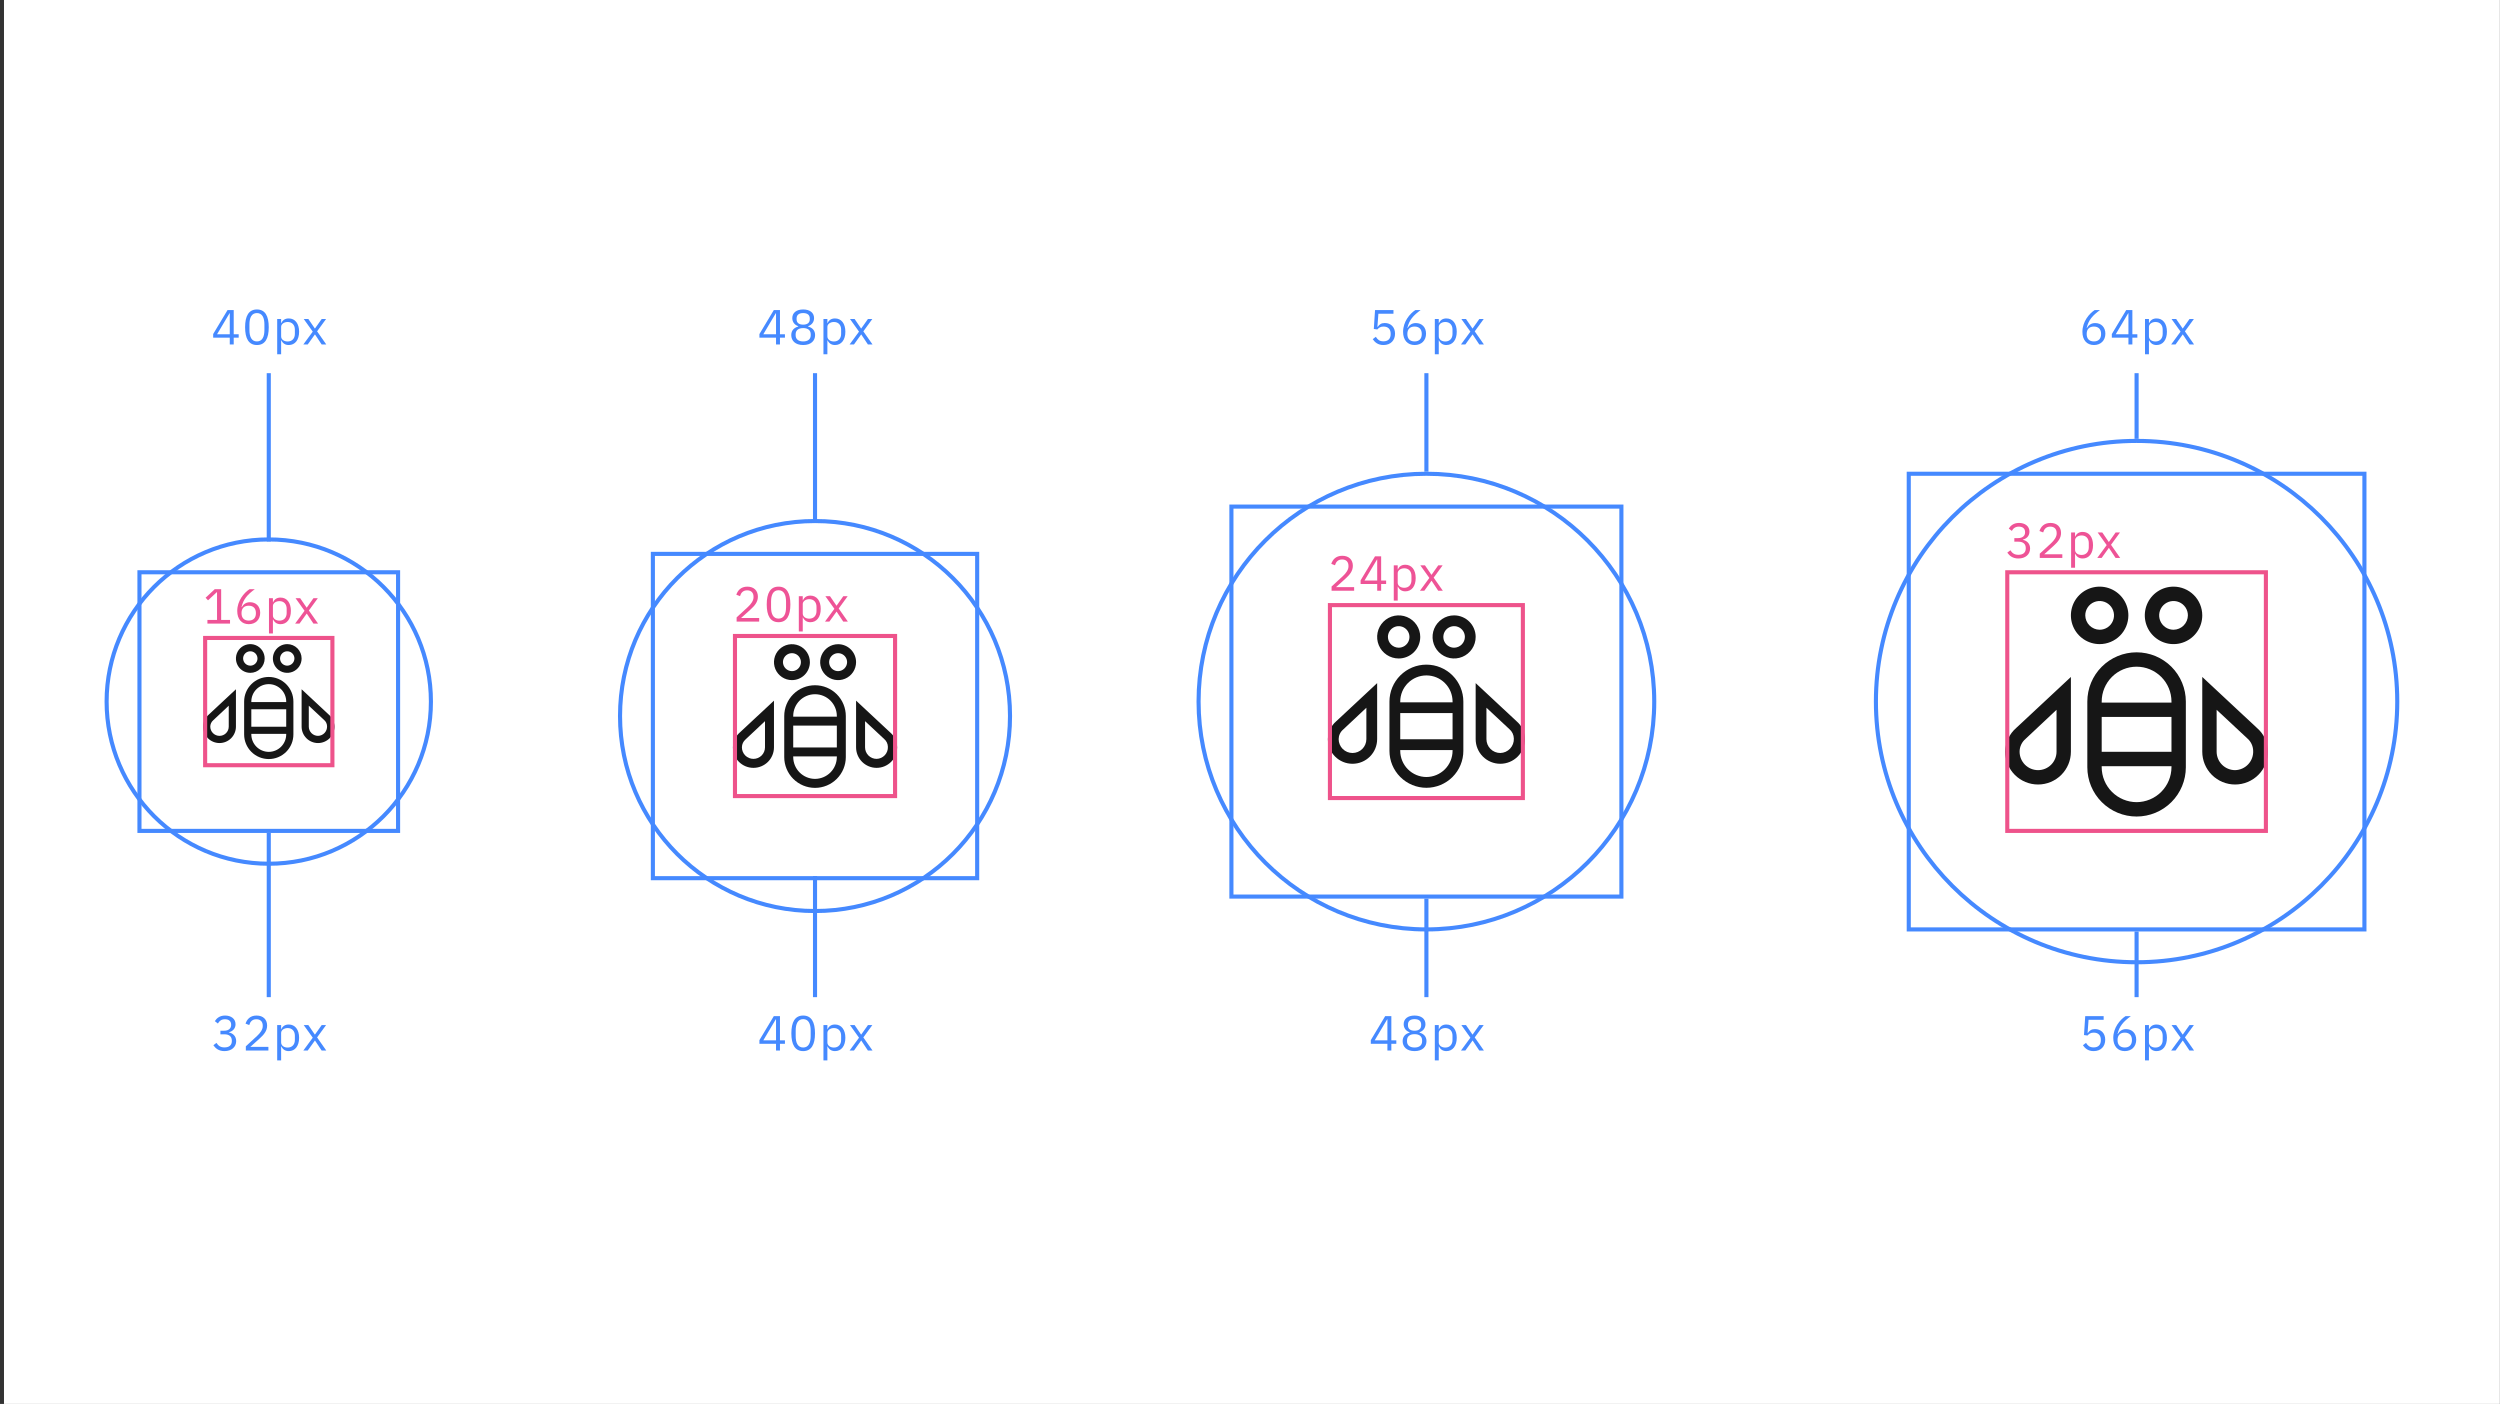 <svg width="609" height="342" viewBox="0 0 609 342" fill="none" xmlns="http://www.w3.org/2000/svg">
<rect x="0" y="0" width="609" height="342" fill="#333333" stroke="none"/>
<rect x="0.972" width="608" height="342" fill="white"/>
<path d="M73.894 83.906L76.186 80.786L73.99 77.714H75.118L76.691 80.018H76.727L78.359 77.714H79.427L77.243 80.714L79.475 83.906H78.347L76.739 81.482H76.703L74.963 83.906H73.894Z" fill="#4589FF"/>
<path d="M67.522 86.306V77.714H68.483V78.722H68.531C68.855 77.942 69.49 77.57 70.343 77.57C71.891 77.57 72.862 78.83 72.862 80.81C72.862 82.79 71.891 84.05 70.343 84.05C69.49 84.05 68.903 83.666 68.531 82.898H68.483V86.306H67.522ZM70.079 83.186C71.159 83.186 71.831 82.442 71.831 81.338V80.282C71.831 79.178 71.159 78.434 70.079 78.434C69.203 78.434 68.483 78.938 68.483 79.622V81.926C68.483 82.73 69.203 83.186 70.079 83.186Z" fill="#4589FF"/>
<path d="M62.587 84.05C60.583 84.05 59.707 82.454 59.707 79.718C59.707 76.982 60.583 75.386 62.587 75.386C64.591 75.386 65.467 76.982 65.467 79.718C65.467 82.454 64.591 84.05 62.587 84.05ZM62.587 83.174C63.895 83.174 64.411 82.022 64.411 80.402V79.034C64.411 77.414 63.895 76.262 62.587 76.262C61.279 76.262 60.763 77.414 60.763 79.034V80.402C60.763 82.022 61.279 83.174 62.587 83.174Z" fill="#4589FF"/>
<path d="M56.932 83.906H55.972V82.262H51.928V81.374L55.432 75.53H56.932V81.422H58.144V82.262H56.932V83.906ZM55.912 76.31L52.876 81.422H55.972V76.31H55.912Z" fill="#4589FF"/>
<path d="M73.894 255.906L76.186 252.786L73.99 249.714H75.118L76.691 252.018H76.727L78.359 249.714H79.427L77.243 252.714L79.475 255.906H78.347L76.739 253.482H76.703L74.963 255.906H73.894Z" fill="#4589FF"/>
<path d="M67.522 258.306V249.714H68.483V250.722H68.531C68.855 249.942 69.49 249.57 70.343 249.57C71.891 249.57 72.862 250.83 72.862 252.81C72.862 254.79 71.891 256.05 70.343 256.05C69.49 256.05 68.903 255.666 68.531 254.898H68.483V258.306H67.522ZM70.079 255.186C71.159 255.186 71.831 254.442 71.831 253.338V252.282C71.831 251.178 71.159 250.434 70.079 250.434C69.203 250.434 68.483 250.938 68.483 251.622V253.926C68.483 254.73 69.203 255.186 70.079 255.186Z" fill="#4589FF"/>
<path d="M65.382 255.018V255.906H59.886V254.874L62.623 252.354C63.403 251.634 64.002 250.794 64.002 249.99V249.846C64.002 248.922 63.486 248.286 62.455 248.286C61.422 248.286 60.943 248.91 60.715 249.702L59.815 249.354C60.139 248.37 60.883 247.386 62.502 247.386C64.135 247.386 65.07 248.394 65.07 249.822C65.07 251.118 64.302 252.03 63.234 252.99L60.978 255.018H65.382Z" fill="#4589FF"/>
<path d="M53.692 251.082H54.604C55.732 251.082 56.308 250.494 56.308 249.69V249.606C56.308 248.73 55.696 248.286 54.808 248.286C53.944 248.286 53.428 248.694 53.08 249.33L52.336 248.754C52.756 248.082 53.488 247.386 54.832 247.386C56.248 247.386 57.376 248.142 57.376 249.498C57.376 250.578 56.656 251.226 55.768 251.454V251.502C56.668 251.682 57.532 252.354 57.532 253.614C57.532 255.054 56.392 256.05 54.688 256.05C53.236 256.05 52.492 255.342 51.976 254.622L52.732 254.046C53.164 254.706 53.656 255.15 54.676 255.15C55.852 255.15 56.476 254.586 56.476 253.602V253.506C56.476 252.522 55.852 251.958 54.676 251.958H53.692V251.082Z" fill="#4589FF"/>
<path d="M71.894 151.906L74.186 148.786L71.99 145.714H73.118L74.691 148.018H74.727L76.359 145.714H77.427L75.243 148.714L77.475 151.906H76.347L74.739 149.482H74.703L72.963 151.906H71.894Z" fill="#EE5396"/>
<path d="M65.522 154.306V145.714H66.483V146.722H66.531C66.855 145.942 67.49 145.57 68.343 145.57C69.891 145.57 70.862 146.83 70.862 148.81C70.862 150.79 69.891 152.05 68.343 152.05C67.49 152.05 66.903 151.666 66.531 150.898H66.483V154.306H65.522ZM68.079 151.186C69.159 151.186 69.831 150.442 69.831 149.338V148.282C69.831 147.178 69.159 146.434 68.079 146.434C67.203 146.434 66.483 146.938 66.483 147.622V149.926C66.483 150.73 67.203 151.186 68.079 151.186Z" fill="#EE5396"/>
<path d="M60.599 152.05C58.859 152.05 57.791 150.826 57.791 148.834C57.791 146.35 59.435 144.406 60.779 143.53H62.075C60.287 144.838 59.291 145.93 58.835 147.874L58.895 147.898C59.291 147.214 59.891 146.698 60.911 146.698C62.351 146.698 63.383 147.694 63.383 149.278C63.383 150.922 62.279 152.05 60.599 152.05ZM60.587 151.174C61.691 151.174 62.339 150.538 62.339 149.41V149.314C62.339 148.186 61.691 147.55 60.587 147.55C59.483 147.55 58.835 148.186 58.835 149.314V149.41C58.835 150.538 59.483 151.174 60.587 151.174Z" fill="#EE5396"/>
<path d="M56.036 151.906H50.528V151.018H52.868V144.274H52.784L50.672 146.242L50.084 145.606L52.304 143.53H53.876V151.018H56.036V151.906Z" fill="#EE5396"/>
<path d="M65.472 90.906L65.472 131.906" stroke="#4589FF"/>
<path d="M65.472 202.906L65.472 242.906" stroke="#4589FF"/>
<circle cx="65.472" cy="170.906" r="39.5" stroke="#4589FF"/>
<g clip-path="url(#clip0_1905_47604)">
<rect x="49.472" y="154.906" width="32" height="32" fill="white" fill-opacity="0.01" style="mix-blend-mode:multiply"/>
<path d="M65.472 164.906C63.88 164.906 62.354 165.538 61.229 166.664C60.104 167.789 59.472 169.315 59.472 170.906V178.906C59.472 180.498 60.104 182.024 61.229 183.149C62.354 184.274 63.88 184.906 65.472 184.906C67.063 184.906 68.589 184.274 69.714 183.149C70.84 182.024 71.472 180.498 71.472 178.906V170.906C71.472 169.315 70.84 167.789 69.714 166.664C68.589 165.538 67.063 164.906 65.472 164.906ZM61.222 172.776H69.722V177.026H61.222V172.776ZM65.472 183.156C64.346 183.151 63.268 182.702 62.472 181.906C61.676 181.11 61.227 180.032 61.222 178.906V178.776H69.722V178.906C69.716 180.032 69.267 181.11 68.471 181.906C67.675 182.702 66.597 183.151 65.472 183.156ZM69.722 171.026H61.222V170.906C61.222 169.779 61.669 168.698 62.467 167.901C63.264 167.104 64.344 166.656 65.472 166.656C66.599 166.656 67.68 167.104 68.477 167.901C69.274 168.698 69.722 169.779 69.722 170.906V171.026Z" fill="#161616"/>
<path d="M80.132 174.116L73.472 167.906V177.006C73.472 178.067 73.893 179.085 74.643 179.835C75.393 180.585 76.411 181.006 77.472 181.006C78.532 181.006 79.55 180.585 80.3 179.835C81.05 179.085 81.472 178.067 81.472 177.006C81.469 176.457 81.348 175.914 81.116 175.415C80.885 174.917 80.549 174.474 80.132 174.116ZM77.472 179.256C76.875 179.256 76.303 179.019 75.881 178.597C75.459 178.175 75.222 177.603 75.222 177.006V171.906L78.942 175.376C79.165 175.564 79.346 175.798 79.472 176.062C79.598 176.326 79.666 176.614 79.672 176.906C79.685 177.206 79.638 177.505 79.534 177.786C79.431 178.068 79.271 178.326 79.067 178.544C78.862 178.763 78.615 178.939 78.341 179.061C78.067 179.184 77.772 179.25 77.472 179.256Z" fill="#161616"/>
<path d="M49.472 177.006C49.472 178.067 49.893 179.085 50.643 179.835C51.393 180.585 52.411 181.006 53.472 181.006C54.532 181.006 55.55 180.585 56.3 179.835C57.05 179.085 57.472 178.067 57.472 177.006V167.906L50.812 174.116C50.397 174.476 50.062 174.919 49.831 175.417C49.6 175.916 49.478 176.457 49.472 177.006ZM51.952 175.446L55.722 171.906V177.006C55.722 177.603 55.485 178.175 55.063 178.597C54.641 179.019 54.068 179.256 53.472 179.256C52.875 179.256 52.303 179.019 51.881 178.597C51.459 178.175 51.222 177.603 51.222 177.006C51.223 176.709 51.289 176.415 51.415 176.146C51.541 175.876 51.724 175.638 51.952 175.446Z" fill="#161616"/>
<path d="M64.472 160.406C64.472 159.714 64.266 159.037 63.882 158.462C63.497 157.886 62.951 157.438 62.311 157.173C61.672 156.908 60.968 156.838 60.289 156.974C59.61 157.109 58.986 157.442 58.497 157.931C58.007 158.421 57.674 159.045 57.539 159.723C57.404 160.402 57.473 161.106 57.738 161.746C58.003 162.385 58.452 162.932 59.027 163.316C59.603 163.701 60.279 163.906 60.972 163.906C61.9 163.906 62.79 163.538 63.447 162.881C64.103 162.225 64.472 161.335 64.472 160.406ZM59.222 160.406C59.222 160.06 59.324 159.722 59.517 159.434C59.709 159.146 59.982 158.922 60.302 158.789C60.622 158.657 60.974 158.622 61.313 158.69C61.653 158.757 61.964 158.924 62.209 159.169C62.454 159.414 62.62 159.725 62.688 160.065C62.756 160.404 62.721 160.756 62.589 161.076C62.456 161.396 62.232 161.669 61.944 161.861C61.656 162.054 61.318 162.156 60.972 162.156C60.509 162.151 60.067 161.965 59.74 161.638C59.413 161.311 59.227 160.869 59.222 160.406Z" fill="#161616"/>
<path d="M69.972 156.906C69.279 156.906 68.603 157.112 68.027 157.496C67.452 157.881 67.003 158.427 66.738 159.067C66.473 159.706 66.404 160.41 66.539 161.089C66.674 161.768 67.007 162.392 67.497 162.881C67.986 163.371 68.61 163.704 69.289 163.839C69.968 163.974 70.671 163.905 71.311 163.64C71.951 163.375 72.497 162.926 72.882 162.351C73.266 161.775 73.472 161.098 73.472 160.406C73.472 159.478 73.103 158.588 72.447 157.931C71.79 157.275 70.9 156.906 69.972 156.906ZM69.972 162.156C69.626 162.156 69.287 162.054 68.999 161.861C68.712 161.669 68.487 161.396 68.355 161.076C68.222 160.756 68.188 160.404 68.255 160.065C68.323 159.725 68.49 159.414 68.734 159.169C68.979 158.924 69.291 158.757 69.63 158.69C69.97 158.622 70.322 158.657 70.641 158.789C70.961 158.922 71.234 159.146 71.427 159.434C71.619 159.722 71.722 160.06 71.722 160.406C71.716 160.869 71.53 161.311 71.203 161.638C70.876 161.965 70.434 162.151 69.972 162.156Z" fill="#161616"/>
</g>
<rect x="49.972" y="155.406" width="31" height="31" stroke="#EE538B"/>
<rect x="33.972" y="139.406" width="63" height="63" stroke="#4589FF"/>
<path d="M206.963 83.906L209.255 80.786L207.059 77.714H208.187L209.759 80.018H209.795L211.427 77.714H212.495L210.311 80.714L212.543 83.906H211.415L209.807 81.482H209.771L208.031 83.906H206.963Z" fill="#4589FF"/>
<path d="M200.591 86.306V77.714H201.551V78.722H201.599C201.923 77.942 202.559 77.57 203.411 77.57C204.959 77.57 205.931 78.83 205.931 80.81C205.931 82.79 204.959 84.05 203.411 84.05C202.559 84.05 201.971 83.666 201.599 82.898H201.551V86.306H200.591ZM203.147 83.186C204.227 83.186 204.899 82.442 204.899 81.338V80.282C204.899 79.178 204.227 78.434 203.147 78.434C202.271 78.434 201.551 78.938 201.551 79.622V81.926C201.551 82.73 202.271 83.186 203.147 83.186Z" fill="#4589FF"/>
<path d="M195.655 84.05C193.747 84.05 192.751 83.006 192.751 81.626C192.751 80.486 193.435 79.826 194.443 79.55V79.454C193.567 79.154 193.003 78.446 193.003 77.486C193.003 76.214 193.987 75.386 195.655 75.386C197.323 75.386 198.307 76.214 198.307 77.486C198.307 78.446 197.743 79.154 196.867 79.454V79.55C197.875 79.826 198.559 80.486 198.559 81.626C198.559 83.006 197.563 84.05 195.655 84.05ZM195.655 83.174C196.819 83.174 197.491 82.622 197.491 81.674V81.422C197.491 80.474 196.819 79.922 195.655 79.922C194.491 79.922 193.819 80.474 193.819 81.422V81.674C193.819 82.622 194.491 83.174 195.655 83.174ZM195.655 79.082C196.699 79.082 197.263 78.614 197.263 77.762V77.582C197.263 76.73 196.699 76.262 195.655 76.262C194.611 76.262 194.047 76.73 194.047 77.582V77.762C194.047 78.614 194.611 79.082 195.655 79.082Z" fill="#4589FF"/>
<path d="M190 83.906H189.04V82.262H184.996V81.374L188.5 75.53H190V81.422H191.212V82.262H190V83.906ZM188.98 76.31L185.944 81.422H189.04V76.31H188.98Z" fill="#4589FF"/>
<path d="M206.963 255.906L209.255 252.786L207.059 249.714H208.187L209.759 252.018H209.795L211.427 249.714H212.495L210.311 252.714L212.543 255.906H211.415L209.807 253.482H209.771L208.031 255.906H206.963Z" fill="#4589FF"/>
<path d="M200.591 258.306V249.714H201.551V250.722H201.599C201.923 249.942 202.559 249.57 203.411 249.57C204.959 249.57 205.931 250.83 205.931 252.81C205.931 254.79 204.959 256.05 203.411 256.05C202.559 256.05 201.971 255.666 201.599 254.898H201.551V258.306H200.591ZM203.147 255.186C204.227 255.186 204.899 254.442 204.899 253.338V252.282C204.899 251.178 204.227 250.434 203.147 250.434C202.271 250.434 201.551 250.938 201.551 251.622V253.926C201.551 254.73 202.271 255.186 203.147 255.186Z" fill="#4589FF"/>
<path d="M195.655 256.05C193.651 256.05 192.775 254.454 192.775 251.718C192.775 248.982 193.651 247.386 195.655 247.386C197.659 247.386 198.535 248.982 198.535 251.718C198.535 254.454 197.659 256.05 195.655 256.05ZM195.655 255.174C196.963 255.174 197.479 254.022 197.479 252.402V251.034C197.479 249.414 196.963 248.262 195.655 248.262C194.347 248.262 193.831 249.414 193.831 251.034V252.402C193.831 254.022 194.347 255.174 195.655 255.174Z" fill="#4589FF"/>
<path d="M190 255.906H189.04V254.262H184.996V253.374L188.5 247.53H190V253.422H191.212V254.262H190V255.906ZM188.98 248.31L185.944 253.422H189.04V248.31H188.98Z" fill="#4589FF"/>
<path d="M200.963 151.426L203.255 148.306L201.059 145.234H202.187L203.759 147.538H203.795L205.427 145.234H206.495L204.311 148.234L206.543 151.426H205.415L203.807 149.002H203.771L202.031 151.426H200.963Z" fill="#EE5396"/>
<path d="M194.591 153.826V145.234H195.551V146.242H195.599C195.923 145.462 196.559 145.09 197.411 145.09C198.959 145.09 199.931 146.35 199.931 148.33C199.931 150.31 198.959 151.57 197.411 151.57C196.559 151.57 195.971 151.186 195.599 150.418H195.551V153.826H194.591ZM197.147 150.706C198.227 150.706 198.899 149.962 198.899 148.858V147.802C198.899 146.698 198.227 145.954 197.147 145.954C196.271 145.954 195.551 146.458 195.551 147.142V149.446C195.551 150.25 196.271 150.706 197.147 150.706Z" fill="#EE5396"/>
<path d="M189.655 151.57C187.651 151.57 186.775 149.974 186.775 147.238C186.775 144.502 187.651 142.906 189.655 142.906C191.659 142.906 192.535 144.502 192.535 147.238C192.535 149.974 191.659 151.57 189.655 151.57ZM189.655 150.694C190.963 150.694 191.479 149.542 191.479 147.922V146.554C191.479 144.934 190.963 143.782 189.655 143.782C188.347 143.782 187.831 144.934 187.831 146.554V147.922C187.831 149.542 188.347 150.694 189.655 150.694Z" fill="#EE5396"/>
<path d="M184.936 150.538V151.426H179.44V150.394L182.176 147.874C182.956 147.154 183.556 146.314 183.556 145.51V145.366C183.556 144.442 183.04 143.806 182.008 143.806C180.976 143.806 180.496 144.43 180.268 145.222L179.368 144.874C179.692 143.89 180.436 142.906 182.056 142.906C183.688 142.906 184.624 143.914 184.624 145.342C184.624 146.638 183.856 147.55 182.788 148.51L180.532 150.538H184.936Z" fill="#EE5396"/>
<path d="M198.54 90.906L198.54 126.926" stroke="#4589FF"/>
<path d="M198.54 213.426L198.54 242.906" stroke="#4589FF"/>
<circle cx="198.54" cy="174.426" r="47.5" stroke="#4589FF"/>
<g clip-path="url(#clip1_1905_47604)">
<rect x="178.54" y="154.426" width="40" height="40" fill="white" fill-opacity="0.01" style="mix-blend-mode:multiply"/>
<path d="M198.54 166.926C196.551 166.926 194.643 167.716 193.237 169.122C191.83 170.529 191.04 172.437 191.04 174.426V184.426C191.04 186.415 191.83 188.323 193.237 189.729C194.643 191.136 196.551 191.926 198.54 191.926C200.529 191.926 202.437 191.136 203.843 189.729C205.25 188.323 206.04 186.415 206.04 184.426V174.426C206.04 172.437 205.25 170.529 203.843 169.122C202.437 167.716 200.529 166.926 198.54 166.926ZM193.228 176.763H203.853V182.076H193.228V176.763ZM198.54 189.738C197.133 189.732 195.786 189.17 194.791 188.175C193.796 187.18 193.234 185.833 193.228 184.426V184.263H203.853V184.426C203.846 185.833 203.284 187.18 202.289 188.175C201.294 189.17 199.947 189.732 198.54 189.738ZM203.853 174.576H193.228V174.426C193.228 173.017 193.787 171.666 194.784 170.669C195.78 169.673 197.131 169.113 198.54 169.113C199.949 169.113 201.3 169.673 202.297 170.669C203.293 171.666 203.853 173.017 203.853 174.426V174.576Z" fill="#161616"/>
<path d="M216.865 178.438L208.54 170.676V182.051C208.54 183.377 209.067 184.649 210.005 185.586C210.942 186.524 212.214 187.051 213.54 187.051C214.866 187.051 216.138 186.524 217.076 185.586C218.013 184.649 218.54 183.377 218.54 182.051C218.536 181.364 218.385 180.685 218.096 180.062C217.807 179.439 217.387 178.885 216.865 178.438ZM213.54 184.863C212.794 184.863 212.079 184.567 211.551 184.04C211.024 183.512 210.728 182.797 210.728 182.051V175.676L215.378 180.013C215.657 180.249 215.883 180.541 216.041 180.871C216.198 181.201 216.283 181.56 216.29 181.926C216.307 182.3 216.248 182.674 216.119 183.026C215.989 183.378 215.79 183.7 215.534 183.974C215.277 184.247 214.969 184.467 214.627 184.62C214.284 184.773 213.915 184.855 213.54 184.863Z" fill="#161616"/>
<path d="M178.54 182.051C178.54 183.377 179.067 184.649 180.005 185.586C180.942 186.524 182.214 187.051 183.54 187.051C184.866 187.051 186.138 186.524 187.076 185.586C188.013 184.649 188.54 183.377 188.54 182.051V170.676L180.215 178.438C179.696 178.888 179.278 179.442 178.99 180.065C178.701 180.687 178.548 181.364 178.54 182.051ZM181.64 180.101L186.353 175.676V182.051C186.353 182.797 186.056 183.512 185.529 184.04C185.001 184.567 184.286 184.863 183.54 184.863C182.794 184.863 182.079 184.567 181.551 184.04C181.024 183.512 180.728 182.797 180.728 182.051C180.729 181.679 180.811 181.312 180.969 180.975C181.127 180.639 181.356 180.34 181.64 180.101Z" fill="#161616"/>
<path d="M197.29 161.301C197.29 160.435 197.033 159.59 196.553 158.87C196.072 158.151 195.389 157.59 194.589 157.259C193.79 156.928 192.91 156.841 192.062 157.01C191.213 157.179 190.433 157.595 189.821 158.207C189.21 158.819 188.793 159.599 188.624 160.447C188.455 161.296 188.542 162.176 188.873 162.975C189.204 163.774 189.765 164.458 190.484 164.938C191.204 165.419 192.05 165.676 192.915 165.676C194.075 165.676 195.188 165.215 196.009 164.394C196.829 163.574 197.29 162.461 197.29 161.301ZM190.728 161.301C190.728 160.868 190.856 160.445 191.096 160.085C191.337 159.726 191.678 159.445 192.078 159.28C192.478 159.114 192.917 159.071 193.342 159.155C193.766 159.24 194.156 159.448 194.462 159.754C194.768 160.06 194.976 160.45 195.061 160.874C195.145 161.298 195.102 161.738 194.936 162.138C194.77 162.538 194.49 162.879 194.13 163.12C193.771 163.36 193.348 163.488 192.915 163.488C192.337 163.482 191.784 163.249 191.375 162.84C190.967 162.432 190.734 161.879 190.728 161.301Z" fill="#161616"/>
<path d="M204.165 156.926C203.3 156.926 202.454 157.182 201.734 157.663C201.015 158.144 200.454 158.827 200.123 159.627C199.792 160.426 199.705 161.306 199.874 162.154C200.043 163.003 200.46 163.783 201.071 164.394C201.683 165.006 202.463 165.423 203.312 165.592C204.16 165.761 205.04 165.674 205.839 165.343C206.639 165.012 207.322 164.451 207.803 163.731C208.283 163.012 208.54 162.166 208.54 161.301C208.54 160.14 208.079 159.028 207.259 158.207C206.438 157.387 205.325 156.926 204.165 156.926ZM204.165 163.488C203.732 163.488 203.309 163.36 202.95 163.12C202.59 162.879 202.31 162.538 202.144 162.138C201.978 161.738 201.935 161.298 202.02 160.874C202.104 160.45 202.312 160.06 202.618 159.754C202.924 159.448 203.314 159.24 203.738 159.155C204.163 159.071 204.602 159.114 205.002 159.28C205.402 159.445 205.744 159.726 205.984 160.085C206.224 160.445 206.353 160.868 206.353 161.301C206.346 161.879 206.113 162.432 205.705 162.84C205.296 163.249 204.743 163.482 204.165 163.488Z" fill="#161616"/>
</g>
<rect x="179.04" y="154.926" width="39" height="39" stroke="#EE538B"/>
<rect x="159.04" y="134.926" width="79" height="79" stroke="#4589FF"/>
<path d="M355.895 83.906L358.187 80.786L355.991 77.714H357.119L358.691 80.018H358.727L360.359 77.714H361.427L359.243 80.714L361.475 83.906H360.347L358.739 81.482H358.703L356.963 83.906H355.895Z" fill="#4589FF"/>
<path d="M349.522 86.306V77.714H350.482V78.722H350.53C350.854 77.942 351.49 77.57 352.342 77.57C353.89 77.57 354.862 78.83 354.862 80.81C354.862 82.79 353.89 84.05 352.342 84.05C351.49 84.05 350.902 83.666 350.53 82.898H350.482V86.306H349.522ZM352.078 83.186C353.158 83.186 353.83 82.442 353.83 81.338V80.282C353.83 79.178 353.158 78.434 352.078 78.434C351.202 78.434 350.482 78.938 350.482 79.622V81.926C350.482 82.73 351.202 83.186 352.078 83.186Z" fill="#4589FF"/>
<path d="M344.599 84.05C342.859 84.05 341.791 82.826 341.791 80.834C341.791 78.35 343.435 76.406 344.779 75.53H346.075C344.287 76.838 343.291 77.93 342.835 79.874L342.895 79.898C343.291 79.214 343.891 78.698 344.911 78.698C346.351 78.698 347.383 79.694 347.383 81.278C347.383 82.922 346.279 84.05 344.599 84.05ZM344.587 83.174C345.691 83.174 346.339 82.538 346.339 81.41V81.314C346.339 80.186 345.691 79.55 344.587 79.55C343.483 79.55 342.835 80.186 342.835 81.314V81.41C342.835 82.538 343.483 83.174 344.587 83.174Z" fill="#4589FF"/>
<path d="M339.448 75.53V76.418H335.776L335.536 79.61H335.62C336.016 79.046 336.46 78.686 337.336 78.686C338.776 78.686 339.832 79.658 339.832 81.278C339.832 82.91 338.776 84.05 337.012 84.05C335.62 84.05 334.9 83.342 334.396 82.622L335.152 82.046C335.584 82.706 336.004 83.15 337.012 83.15C338.152 83.15 338.764 82.514 338.764 81.41V81.29C338.764 80.186 338.152 79.55 337.012 79.55C336.244 79.55 335.86 79.874 335.512 80.258L334.66 80.138L334.96 75.53H339.448Z" fill="#4589FF"/>
<path d="M355.895 255.906L358.187 252.786L355.991 249.714H357.119L358.691 252.018H358.727L360.359 249.714H361.427L359.243 252.714L361.475 255.906H360.347L358.739 253.482H358.703L356.963 255.906H355.895Z" fill="#4589FF"/>
<path d="M349.522 258.306V249.714H350.482V250.722H350.53C350.854 249.942 351.49 249.57 352.342 249.57C353.89 249.57 354.862 250.83 354.862 252.81C354.862 254.79 353.89 256.05 352.342 256.05C351.49 256.05 350.902 255.666 350.53 254.898H350.482V258.306H349.522ZM352.078 255.186C353.158 255.186 353.83 254.442 353.83 253.338V252.282C353.83 251.178 353.158 250.434 352.078 250.434C351.202 250.434 350.482 250.938 350.482 251.622V253.926C350.482 254.73 351.202 255.186 352.078 255.186Z" fill="#4589FF"/>
<path d="M344.587 256.05C342.679 256.05 341.683 255.006 341.683 253.626C341.683 252.486 342.367 251.826 343.375 251.55V251.454C342.499 251.154 341.935 250.446 341.935 249.486C341.935 248.214 342.919 247.386 344.587 247.386C346.255 247.386 347.239 248.214 347.239 249.486C347.239 250.446 346.675 251.154 345.799 251.454V251.55C346.807 251.826 347.491 252.486 347.491 253.626C347.491 255.006 346.495 256.05 344.587 256.05ZM344.587 255.174C345.751 255.174 346.423 254.622 346.423 253.674V253.422C346.423 252.474 345.751 251.922 344.587 251.922C343.423 251.922 342.751 252.474 342.751 253.422V253.674C342.751 254.622 343.423 255.174 344.587 255.174ZM344.587 251.082C345.631 251.082 346.195 250.614 346.195 249.762V249.582C346.195 248.73 345.631 248.262 344.587 248.262C343.543 248.262 342.979 248.73 342.979 249.582V249.762C342.979 250.614 343.543 251.082 344.587 251.082Z" fill="#4589FF"/>
<path d="M338.932 255.906H337.972V254.262H333.928V253.374L337.432 247.53H338.932V253.422H340.144V254.262H338.932V255.906ZM337.912 248.31L334.876 253.422H337.972V248.31H337.912Z" fill="#4589FF"/>
<path d="M345.895 143.906L348.187 140.786L345.991 137.714H347.119L348.691 140.018H348.727L350.359 137.714H351.427L349.243 140.714L351.475 143.906H350.347L348.739 141.482H348.703L346.963 143.906H345.895Z" fill="#EE5396"/>
<path d="M339.522 146.306V137.714H340.482V138.722H340.53C340.854 137.942 341.49 137.57 342.342 137.57C343.89 137.57 344.862 138.83 344.862 140.81C344.862 142.79 343.89 144.05 342.342 144.05C341.49 144.05 340.902 143.666 340.53 142.898H340.482V146.306H339.522ZM342.078 143.186C343.158 143.186 343.83 142.442 343.83 141.338V140.282C343.83 139.178 343.158 138.434 342.078 138.434C341.202 138.434 340.482 138.938 340.482 139.622V141.926C340.482 142.73 341.202 143.186 342.078 143.186Z" fill="#EE5396"/>
<path d="M336.447 143.906H335.487V142.262H331.443V141.374L334.947 135.53H336.447V141.422H337.659V142.262H336.447V143.906ZM335.427 136.31L332.391 141.422H335.487V136.31H335.427Z" fill="#EE5396"/>
<path d="M329.868 143.018V143.906H324.372V142.874L327.108 140.354C327.888 139.634 328.488 138.794 328.488 137.99V137.846C328.488 136.922 327.972 136.286 326.94 136.286C325.908 136.286 325.428 136.91 325.2 137.702L324.3 137.354C324.624 136.37 325.368 135.386 326.988 135.386C328.62 135.386 329.556 136.394 329.556 137.822C329.556 139.118 328.788 140.03 327.72 140.99L325.464 143.018H329.868Z" fill="#EE5396"/>
<path d="M347.472 90.906L347.472 114.906" stroke="#4589FF"/>
<path d="M347.472 218.906L347.472 242.906" stroke="#4589FF"/>
<circle cx="347.472" cy="170.906" r="55.5" stroke="#4589FF"/>
<g clip-path="url(#clip2_1905_47604)">
<rect x="323.472" y="146.906" width="48" height="48" fill="white" fill-opacity="0.01" style="mix-blend-mode:multiply"/>
<path d="M347.472 161.906C345.085 161.906 342.796 162.854 341.108 164.542C339.42 166.23 338.472 168.519 338.472 170.906V182.906C338.472 185.293 339.42 187.582 341.108 189.27C342.796 190.958 345.085 191.906 347.472 191.906C349.859 191.906 352.148 190.958 353.836 189.27C355.523 187.582 356.472 185.293 356.472 182.906V170.906C356.472 168.519 355.523 166.23 353.836 164.542C352.148 162.854 349.859 161.906 347.472 161.906ZM341.097 173.711H353.847V180.086H341.097V173.711ZM347.472 189.281C345.783 189.273 344.166 188.599 342.973 187.405C341.779 186.212 341.105 184.595 341.097 182.906V182.711H353.847V182.906C353.839 184.595 353.165 186.212 351.971 187.405C350.777 188.599 349.16 189.273 347.472 189.281ZM353.847 171.086H341.097V170.906C341.097 169.215 341.768 167.594 342.964 166.398C344.159 165.203 345.781 164.531 347.472 164.531C349.162 164.531 350.784 165.203 351.979 166.398C353.175 167.594 353.847 169.215 353.847 170.906V171.086Z" fill="#161616"/>
<path d="M369.462 175.721L359.472 166.406V180.056C359.472 181.648 360.104 183.174 361.229 184.299C362.354 185.424 363.88 186.056 365.472 186.056C367.063 186.056 368.589 185.424 369.714 184.299C370.84 183.174 371.472 181.648 371.472 180.056C371.467 179.232 371.286 178.418 370.939 177.67C370.592 176.922 370.088 176.257 369.462 175.721ZM365.472 183.431C364.577 183.431 363.718 183.076 363.085 182.443C362.452 181.81 362.097 180.951 362.097 180.056V172.406L367.677 177.611C368.012 177.894 368.284 178.244 368.473 178.64C368.661 179.036 368.763 179.468 368.772 179.906C368.792 180.356 368.722 180.805 368.566 181.227C368.41 181.649 368.171 182.035 367.864 182.364C367.556 182.692 367.186 182.956 366.776 183.139C366.365 183.322 365.921 183.422 365.472 183.431Z" fill="#161616"/>
<path d="M323.472 180.056C323.472 181.648 324.104 183.174 325.229 184.299C326.354 185.424 327.88 186.056 329.472 186.056C331.063 186.056 332.589 185.424 333.714 184.299C334.84 183.174 335.472 181.648 335.472 180.056V166.406L325.482 175.721C324.859 176.26 324.358 176.926 324.011 177.673C323.665 178.42 323.481 179.233 323.472 180.056ZM327.192 177.716L332.847 172.406V180.056C332.847 180.951 332.491 181.81 331.858 182.443C331.225 183.076 330.367 183.431 329.472 183.431C328.577 183.431 327.718 183.076 327.085 182.443C326.452 181.81 326.097 180.951 326.097 180.056C326.099 179.61 326.197 179.17 326.387 178.766C326.576 178.362 326.85 178.004 327.192 177.716Z" fill="#161616"/>
<path d="M345.972 155.156C345.972 154.118 345.664 153.103 345.087 152.24C344.51 151.376 343.69 150.703 342.731 150.306C341.771 149.909 340.716 149.805 339.697 150.007C338.679 150.21 337.744 150.71 337.009 151.444C336.275 152.178 335.775 153.114 335.573 154.132C335.37 155.15 335.474 156.206 335.871 157.165C336.269 158.125 336.942 158.945 337.805 159.521C338.668 160.098 339.683 160.406 340.722 160.406C342.114 160.406 343.449 159.853 344.434 158.869C345.419 157.884 345.972 156.549 345.972 155.156ZM338.097 155.156C338.097 154.637 338.251 154.13 338.539 153.698C338.828 153.266 339.237 152.93 339.717 152.731C340.197 152.532 340.725 152.48 341.234 152.582C341.743 152.683 342.211 152.933 342.578 153.3C342.945 153.667 343.195 154.135 343.296 154.644C343.398 155.153 343.346 155.681 343.147 156.161C342.948 156.64 342.612 157.05 342.18 157.339C341.748 157.627 341.241 157.781 340.722 157.781C340.028 157.773 339.365 157.494 338.874 157.004C338.384 156.513 338.104 155.85 338.097 155.156Z" fill="#161616"/>
<path d="M354.222 149.906C353.183 149.906 352.168 150.214 351.305 150.791C350.442 151.368 349.769 152.188 349.371 153.147C348.974 154.106 348.87 155.162 349.073 156.18C349.275 157.199 349.775 158.134 350.509 158.869C351.244 159.603 352.179 160.103 353.197 160.305C354.216 160.508 355.271 160.404 356.231 160.007C357.19 159.609 358.01 158.936 358.587 158.073C359.164 157.21 359.472 156.195 359.472 155.156C359.472 153.764 358.919 152.429 357.934 151.444C356.949 150.459 355.614 149.906 354.222 149.906ZM354.222 157.781C353.703 157.781 353.195 157.627 352.763 157.339C352.332 157.05 351.995 156.64 351.796 156.161C351.598 155.681 351.546 155.153 351.647 154.644C351.748 154.135 351.998 153.667 352.366 153.3C352.733 152.933 353.2 152.683 353.71 152.582C354.219 152.48 354.747 152.532 355.226 152.731C355.706 152.93 356.116 153.266 356.404 153.698C356.693 154.13 356.847 154.637 356.847 155.156C356.839 155.85 356.56 156.513 356.069 157.004C355.579 157.494 354.915 157.773 354.222 157.781Z" fill="#161616"/>
</g>
<rect x="323.972" y="147.406" width="47" height="47" stroke="#EE538B"/>
<rect x="299.972" y="123.406" width="95" height="95" stroke="#4589FF"/>
<path d="M528.895 83.906L531.187 80.786L528.991 77.714H530.119L531.691 80.018H531.727L533.359 77.714H534.427L532.243 80.714L534.475 83.906H533.347L531.739 81.482H531.703L529.963 83.906H528.895Z" fill="#4589FF"/>
<path d="M522.522 86.306V77.714H523.482V78.722H523.53C523.854 77.942 524.49 77.57 525.342 77.57C526.89 77.57 527.862 78.83 527.862 80.81C527.862 82.79 526.89 84.05 525.342 84.05C524.49 84.05 523.902 83.666 523.53 82.898H523.482V86.306H522.522ZM525.078 83.186C526.158 83.186 526.83 82.442 526.83 81.338V80.282C526.83 79.178 526.158 78.434 525.078 78.434C524.202 78.434 523.482 78.938 523.482 79.622V81.926C523.482 82.73 524.202 83.186 525.078 83.186Z" fill="#4589FF"/>
<path d="M519.446 83.906H518.486V82.262H514.442V81.374L517.946 75.53H519.446V81.422H520.658V82.262H519.446V83.906ZM518.426 76.31L515.39 81.422H518.486V76.31H518.426Z" fill="#4589FF"/>
<path d="M510.083 84.05C508.343 84.05 507.275 82.826 507.275 80.834C507.275 78.35 508.919 76.406 510.263 75.53H511.559C509.771 76.838 508.775 77.93 508.319 79.874L508.379 79.898C508.775 79.214 509.375 78.698 510.395 78.698C511.835 78.698 512.867 79.694 512.867 81.278C512.867 82.922 511.763 84.05 510.083 84.05ZM510.071 83.174C511.175 83.174 511.823 82.538 511.823 81.41V81.314C511.823 80.186 511.175 79.55 510.071 79.55C508.967 79.55 508.319 80.186 508.319 81.314V81.41C508.319 82.538 508.967 83.174 510.071 83.174Z" fill="#4589FF"/>
<path d="M528.895 255.906L531.187 252.786L528.991 249.714H530.119L531.691 252.018H531.727L533.359 249.714H534.427L532.243 252.714L534.475 255.906H533.347L531.739 253.482H531.703L529.963 255.906H528.895Z" fill="#4589FF"/>
<path d="M522.522 258.306V249.714H523.482V250.722H523.53C523.854 249.942 524.49 249.57 525.342 249.57C526.89 249.57 527.862 250.83 527.862 252.81C527.862 254.79 526.89 256.05 525.342 256.05C524.49 256.05 523.902 255.666 523.53 254.898H523.482V258.306H522.522ZM525.078 255.186C526.158 255.186 526.83 254.442 526.83 253.338V252.282C526.83 251.178 526.158 250.434 525.078 250.434C524.202 250.434 523.482 250.938 523.482 251.622V253.926C523.482 254.73 524.202 255.186 525.078 255.186Z" fill="#4589FF"/>
<path d="M517.599 256.05C515.859 256.05 514.791 254.826 514.791 252.834C514.791 250.35 516.435 248.406 517.779 247.53H519.075C517.287 248.838 516.291 249.93 515.835 251.874L515.895 251.898C516.291 251.214 516.891 250.698 517.911 250.698C519.351 250.698 520.383 251.694 520.383 253.278C520.383 254.922 519.279 256.05 517.599 256.05ZM517.587 255.174C518.691 255.174 519.339 254.538 519.339 253.41V253.314C519.339 252.186 518.691 251.55 517.587 251.55C516.483 251.55 515.835 252.186 515.835 253.314V253.41C515.835 254.538 516.483 255.174 517.587 255.174Z" fill="#4589FF"/>
<path d="M512.448 247.53V248.418H508.776L508.536 251.61H508.62C509.016 251.046 509.46 250.686 510.336 250.686C511.776 250.686 512.832 251.658 512.832 253.278C512.832 254.91 511.776 256.05 510.012 256.05C508.62 256.05 507.9 255.342 507.396 254.622L508.152 254.046C508.584 254.706 509.004 255.15 510.012 255.15C511.152 255.15 511.764 254.514 511.764 253.41V253.29C511.764 252.186 511.152 251.55 510.012 251.55C509.244 251.55 508.86 251.874 508.512 252.258L507.66 252.138L507.96 247.53H512.448Z" fill="#4589FF"/>
<path d="M510.895 135.906L513.187 132.786L510.991 129.714H512.119L513.691 132.018H513.727L515.359 129.714H516.427L514.243 132.714L516.475 135.906H515.347L513.739 133.482H513.703L511.963 135.906H510.895Z" fill="#EE5396"/>
<path d="M504.522 138.306V129.714H505.482V130.722H505.53C505.854 129.942 506.49 129.57 507.342 129.57C508.89 129.57 509.862 130.83 509.862 132.81C509.862 134.79 508.89 136.05 507.342 136.05C506.49 136.05 505.902 135.666 505.53 134.898H505.482V138.306H504.522ZM507.078 135.186C508.158 135.186 508.83 134.442 508.83 133.338V132.282C508.83 131.178 508.158 130.434 507.078 130.434C506.202 130.434 505.482 130.938 505.482 131.622V133.926C505.482 134.73 506.202 135.186 507.078 135.186Z" fill="#EE5396"/>
<path d="M502.382 135.018V135.906H496.886V134.874L499.622 132.354C500.402 131.634 501.002 130.794 501.002 129.99V129.846C501.002 128.922 500.486 128.286 499.454 128.286C498.422 128.286 497.942 128.91 497.714 129.702L496.814 129.354C497.138 128.37 497.882 127.386 499.502 127.386C501.134 127.386 502.07 128.394 502.07 129.822C502.07 131.118 501.302 132.03 500.234 132.99L497.978 135.018H502.382Z" fill="#EE5396"/>
<path d="M490.692 131.082H491.604C492.732 131.082 493.308 130.494 493.308 129.69V129.606C493.308 128.73 492.696 128.286 491.808 128.286C490.944 128.286 490.428 128.694 490.08 129.33L489.336 128.754C489.756 128.082 490.488 127.386 491.832 127.386C493.248 127.386 494.376 128.142 494.376 129.498C494.376 130.578 493.656 131.226 492.768 131.454V131.502C493.668 131.682 494.532 132.354 494.532 133.614C494.532 135.054 493.392 136.05 491.688 136.05C490.236 136.05 489.492 135.342 488.976 134.622L489.732 134.046C490.164 134.706 490.656 135.15 491.676 135.15C492.852 135.15 493.476 134.586 493.476 133.602V133.506C493.476 132.522 492.852 131.958 491.676 131.958H490.692V131.082Z" fill="#EE5396"/>
<path d="M520.472 90.906L520.472 106.906" stroke="#4589FF"/>
<path d="M520.472 226.906L520.472 242.906" stroke="#4589FF"/>
<circle cx="520.472" cy="170.906" r="63.5" stroke="#4589FF"/>
<g clip-path="url(#clip3_1905_47604)">
<rect x="488.472" y="138.906" width="64" height="64" fill="white" fill-opacity="0.01" style="mix-blend-mode:multiply"/>
<path d="M520.472 158.906C517.289 158.906 514.237 160.171 511.986 162.421C509.736 164.671 508.472 167.724 508.472 170.906V186.906C508.472 190.089 509.736 193.141 511.986 195.392C514.237 197.642 517.289 198.906 520.472 198.906C523.654 198.906 526.707 197.642 528.957 195.392C531.207 193.141 532.472 190.089 532.472 186.906V170.906C532.472 167.724 531.207 164.671 528.957 162.421C526.707 160.171 523.654 158.906 520.472 158.906ZM511.972 174.646H528.972V183.146H511.972V174.646ZM520.472 195.406C518.221 195.396 516.065 194.497 514.473 192.905C512.881 191.313 511.982 189.157 511.972 186.906V186.646H528.972V186.906C528.961 189.157 528.062 191.313 526.47 192.905C524.879 194.497 522.723 195.396 520.472 195.406ZM528.972 171.146H511.972V170.906C511.972 168.652 512.867 166.49 514.461 164.896C516.055 163.302 518.217 162.406 520.472 162.406C522.726 162.406 524.888 163.302 526.482 164.896C528.076 166.49 528.972 168.652 528.972 170.906V171.146Z" fill="#161616"/>
<path d="M549.792 177.326L536.472 164.906V183.106C536.472 185.228 537.315 187.263 538.815 188.763C540.315 190.263 542.35 191.106 544.472 191.106C546.593 191.106 548.628 190.263 550.129 188.763C551.629 187.263 552.472 185.228 552.472 183.106C552.466 182.007 552.224 180.922 551.761 179.924C551.299 178.927 550.627 178.041 549.792 177.326ZM544.472 187.606C543.278 187.606 542.134 187.132 541.29 186.288C540.446 185.444 539.972 184.3 539.972 183.106V172.906L547.412 179.846C547.859 180.223 548.221 180.69 548.473 181.218C548.725 181.746 548.861 182.322 548.872 182.906C548.898 183.505 548.805 184.104 548.597 184.667C548.389 185.229 548.071 185.745 547.661 186.183C547.251 186.621 546.758 186.972 546.21 187.217C545.662 187.461 545.071 187.594 544.472 187.606Z" fill="#161616"/>
<path d="M488.472 183.106C488.472 185.228 489.315 187.263 490.815 188.763C492.315 190.263 494.35 191.106 496.472 191.106C498.593 191.106 500.628 190.263 502.129 188.763C503.629 187.263 504.472 185.228 504.472 183.106V164.906L491.152 177.326C490.321 178.045 489.653 178.932 489.191 179.929C488.729 180.925 488.484 182.008 488.472 183.106ZM493.432 179.986L500.972 172.906V183.106C500.972 184.3 500.498 185.444 499.654 186.288C498.81 187.132 497.665 187.606 496.472 187.606C495.278 187.606 494.134 187.132 493.29 186.288C492.446 185.444 491.972 184.3 491.972 183.106C491.974 182.511 492.106 181.924 492.358 181.385C492.61 180.847 492.977 180.369 493.432 179.986Z" fill="#161616"/>
<path d="M518.472 149.906C518.472 148.522 518.061 147.168 517.292 146.017C516.523 144.866 515.43 143.969 514.15 143.439C512.871 142.909 511.464 142.771 510.106 143.041C508.748 143.311 507.501 143.978 506.522 144.957C505.543 145.935 504.876 147.183 504.606 148.541C504.336 149.898 504.475 151.306 505.005 152.585C505.534 153.864 506.432 154.957 507.583 155.727C508.734 156.496 510.087 156.906 511.472 156.906C513.328 156.906 515.109 156.169 516.421 154.856C517.734 153.543 518.472 151.763 518.472 149.906ZM507.972 149.906C507.972 149.214 508.177 148.537 508.562 147.962C508.946 147.386 509.493 146.938 510.132 146.673C510.772 146.408 511.476 146.338 512.154 146.474C512.833 146.609 513.457 146.942 513.947 147.431C514.436 147.921 514.769 148.545 514.904 149.223C515.039 149.902 514.97 150.606 514.705 151.246C514.44 151.885 513.992 152.432 513.416 152.816C512.841 153.201 512.164 153.406 511.472 153.406C510.547 153.396 509.662 153.024 509.008 152.37C508.354 151.715 507.982 150.831 507.972 149.906Z" fill="#161616"/>
<path d="M529.472 142.906C528.087 142.906 526.734 143.317 525.583 144.086C524.432 144.855 523.534 145.948 523.005 147.227C522.475 148.507 522.336 149.914 522.606 151.272C522.876 152.63 523.543 153.877 524.522 154.856C525.501 155.835 526.748 156.502 528.106 156.772C529.464 157.042 530.871 156.903 532.15 156.373C533.43 155.844 534.523 154.946 535.292 153.795C536.061 152.644 536.472 151.291 536.472 149.906C536.472 148.05 535.734 146.269 534.421 144.957C533.109 143.644 531.328 142.906 529.472 142.906ZM529.472 153.406C528.779 153.406 528.103 153.201 527.527 152.816C526.952 152.432 526.503 151.885 526.238 151.246C525.973 150.606 525.904 149.902 526.039 149.223C526.174 148.545 526.507 147.921 526.997 147.431C527.486 146.942 528.11 146.609 528.789 146.474C529.468 146.338 530.172 146.408 530.811 146.673C531.451 146.938 531.997 147.386 532.382 147.962C532.766 148.537 532.972 149.214 532.972 149.906C532.961 150.831 532.589 151.715 531.935 152.37C531.281 153.024 530.397 153.396 529.472 153.406Z" fill="#161616"/>
</g>
<rect x="488.972" y="139.406" width="63" height="63" stroke="#EE538B"/>
<rect x="464.972" y="115.406" width="111" height="111" stroke="#4589FF"/>
<defs>
<clipPath id="clip0_1905_47604">
<rect x="49.472" y="154.906" width="32" height="32" fill="white"/>
</clipPath>
<clipPath id="clip1_1905_47604">
<rect x="178.54" y="154.426" width="40" height="40" fill="white"/>
</clipPath>
<clipPath id="clip2_1905_47604">
<rect x="323.472" y="146.906" width="48" height="48" fill="white"/>
</clipPath>
<clipPath id="clip3_1905_47604">
<rect x="488.472" y="138.906" width="64" height="64" fill="white"/>
</clipPath>
</defs>
</svg>
